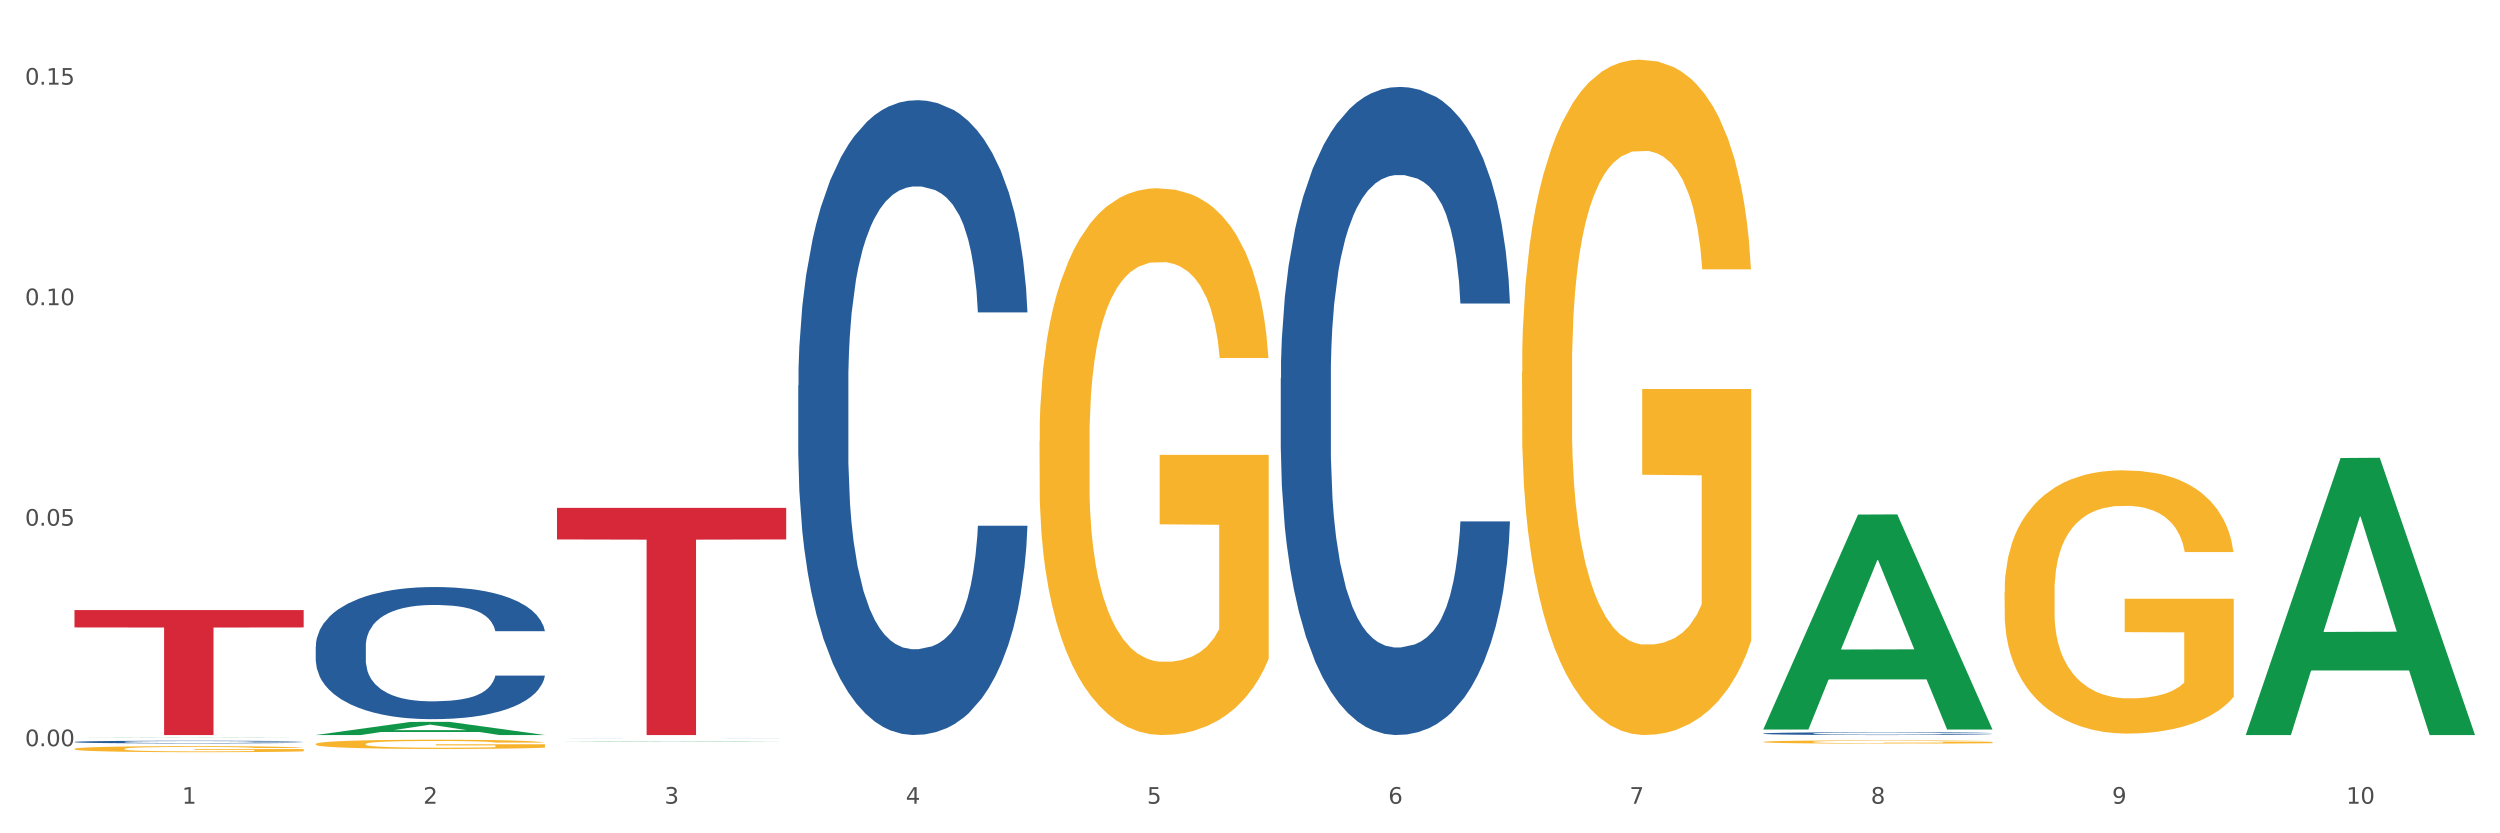 <?xml version="1.0" encoding="utf-8" standalone="no"?>
<!DOCTYPE svg PUBLIC "-//W3C//DTD SVG 1.1//EN"
  "http://www.w3.org/Graphics/SVG/1.1/DTD/svg11.dtd">
<svg xmlns:xlink="http://www.w3.org/1999/xlink" width="1080pt" height="360pt" viewBox="0 0 1080 360" xmlns="http://www.w3.org/2000/svg" version="1.1">
 <rect x="0" y="0" width="1080" height="360" fill="#333333" stroke="none"/>
 <defs>
  <style type="text/css">*{stroke-linejoin: round; stroke-linecap: butt}</style>
 </defs>
 <g id="figure_1">
  <g id="patch_1">
   <path d="M 0 360 
L 1080 360 
L 1080 0 
L 0 0 
z
" style="fill: #ffffff; stroke: #ffffff; stroke-linejoin: miter"/>
  </g>
  <g id="axes_1">
   <g id="matplotlib.axis_1">
    <g id="xtick_1">
     <g id="text_1">
      <!-- 1 -->
      <g style="fill: #4d4d4d" transform="translate(78.627 347.204) scale(0.096 -0.096)">
       <defs>
        <path id="DejaVuSans-31" d="M 794 531 
L 1825 531 
L 1825 4091 
L 703 3866 
L 703 4441 
L 1819 4666 
L 2450 4666 
L 2450 531 
L 3481 531 
L 3481 0 
L 794 0 
L 794 531 
z
" transform="scale(0.016)"/>
       </defs>
       <use xlink:href="#DejaVuSans-31"/>
      </g>
     </g>
    </g>
    <g id="xtick_2">
     <g id="text_2">
      <!-- 2 -->
      <g style="fill: #4d4d4d" transform="translate(182.851 347.204) scale(0.096 -0.096)">
       <defs>
        <path id="DejaVuSans-32" d="M 1228 531 
L 3431 531 
L 3431 0 
L 469 0 
L 469 531 
Q 828 903 1448 1529 
Q 2069 2156 2228 2338 
Q 2531 2678 2651 2914 
Q 2772 3150 2772 3378 
Q 2772 3750 2511 3984 
Q 2250 4219 1831 4219 
Q 1534 4219 1204 4116 
Q 875 4013 500 3803 
L 500 4441 
Q 881 4594 1212 4672 
Q 1544 4750 1819 4750 
Q 2544 4750 2975 4387 
Q 3406 4025 3406 3419 
Q 3406 3131 3298 2873 
Q 3191 2616 2906 2266 
Q 2828 2175 2409 1742 
Q 1991 1309 1228 531 
z
" transform="scale(0.016)"/>
       </defs>
       <use xlink:href="#DejaVuSans-32"/>
      </g>
     </g>
    </g>
    <g id="xtick_3">
     <g id="text_3">
      <!-- 3 -->
      <g style="fill: #4d4d4d" transform="translate(287.074 347.204) scale(0.096 -0.096)">
       <defs>
        <path id="DejaVuSans-33" d="M 2597 2516 
Q 3050 2419 3304 2112 
Q 3559 1806 3559 1356 
Q 3559 666 3084 287 
Q 2609 -91 1734 -91 
Q 1441 -91 1130 -33 
Q 819 25 488 141 
L 488 750 
Q 750 597 1062 519 
Q 1375 441 1716 441 
Q 2309 441 2620 675 
Q 2931 909 2931 1356 
Q 2931 1769 2642 2001 
Q 2353 2234 1838 2234 
L 1294 2234 
L 1294 2753 
L 1863 2753 
Q 2328 2753 2575 2939 
Q 2822 3125 2822 3475 
Q 2822 3834 2567 4026 
Q 2313 4219 1838 4219 
Q 1578 4219 1281 4162 
Q 984 4106 628 3988 
L 628 4550 
Q 988 4650 1302 4700 
Q 1616 4750 1894 4750 
Q 2613 4750 3031 4423 
Q 3450 4097 3450 3541 
Q 3450 3153 3228 2886 
Q 3006 2619 2597 2516 
z
" transform="scale(0.016)"/>
       </defs>
       <use xlink:href="#DejaVuSans-33"/>
      </g>
     </g>
    </g>
    <g id="xtick_4">
     <g id="text_4">
      <!-- 4 -->
      <g style="fill: #4d4d4d" transform="translate(391.298 347.204) scale(0.096 -0.096)">
       <defs>
        <path id="DejaVuSans-34" d="M 2419 4116 
L 825 1625 
L 2419 1625 
L 2419 4116 
z
M 2253 4666 
L 3047 4666 
L 3047 1625 
L 3713 1625 
L 3713 1100 
L 3047 1100 
L 3047 0 
L 2419 0 
L 2419 1100 
L 313 1100 
L 313 1709 
L 2253 4666 
z
" transform="scale(0.016)"/>
       </defs>
       <use xlink:href="#DejaVuSans-34"/>
      </g>
     </g>
    </g>
    <g id="xtick_5">
     <g id="text_5">
      <!-- 5 -->
      <g style="fill: #4d4d4d" transform="translate(495.522 347.204) scale(0.096 -0.096)">
       <defs>
        <path id="DejaVuSans-35" d="M 691 4666 
L 3169 4666 
L 3169 4134 
L 1269 4134 
L 1269 2991 
Q 1406 3038 1543 3061 
Q 1681 3084 1819 3084 
Q 2600 3084 3056 2656 
Q 3513 2228 3513 1497 
Q 3513 744 3044 326 
Q 2575 -91 1722 -91 
Q 1428 -91 1123 -41 
Q 819 9 494 109 
L 494 744 
Q 775 591 1075 516 
Q 1375 441 1709 441 
Q 2250 441 2565 725 
Q 2881 1009 2881 1497 
Q 2881 1984 2565 2268 
Q 2250 2553 1709 2553 
Q 1456 2553 1204 2497 
Q 953 2441 691 2322 
L 691 4666 
z
" transform="scale(0.016)"/>
       </defs>
       <use xlink:href="#DejaVuSans-35"/>
      </g>
     </g>
    </g>
    <g id="xtick_6">
     <g id="text_6">
      <!-- 6 -->
      <g style="fill: #4d4d4d" transform="translate(599.745 347.204) scale(0.096 -0.096)">
       <defs>
        <path id="DejaVuSans-36" d="M 2113 2584 
Q 1688 2584 1439 2293 
Q 1191 2003 1191 1497 
Q 1191 994 1439 701 
Q 1688 409 2113 409 
Q 2538 409 2786 701 
Q 3034 994 3034 1497 
Q 3034 2003 2786 2293 
Q 2538 2584 2113 2584 
z
M 3366 4563 
L 3366 3988 
Q 3128 4100 2886 4159 
Q 2644 4219 2406 4219 
Q 1781 4219 1451 3797 
Q 1122 3375 1075 2522 
Q 1259 2794 1537 2939 
Q 1816 3084 2150 3084 
Q 2853 3084 3261 2657 
Q 3669 2231 3669 1497 
Q 3669 778 3244 343 
Q 2819 -91 2113 -91 
Q 1303 -91 875 529 
Q 447 1150 447 2328 
Q 447 3434 972 4092 
Q 1497 4750 2381 4750 
Q 2619 4750 2861 4703 
Q 3103 4656 3366 4563 
z
" transform="scale(0.016)"/>
       </defs>
       <use xlink:href="#DejaVuSans-36"/>
      </g>
     </g>
    </g>
    <g id="xtick_7">
     <g id="text_7">
      <!-- 7 -->
      <g style="fill: #4d4d4d" transform="translate(703.969 347.204) scale(0.096 -0.096)">
       <defs>
        <path id="DejaVuSans-37" d="M 525 4666 
L 3525 4666 
L 3525 4397 
L 1831 0 
L 1172 0 
L 2766 4134 
L 525 4134 
L 525 4666 
z
" transform="scale(0.016)"/>
       </defs>
       <use xlink:href="#DejaVuSans-37"/>
      </g>
     </g>
    </g>
    <g id="xtick_8">
     <g id="text_8">
      <!-- 8 -->
      <g style="fill: #4d4d4d" transform="translate(808.193 347.204) scale(0.096 -0.096)">
       <defs>
        <path id="DejaVuSans-38" d="M 2034 2216 
Q 1584 2216 1326 1975 
Q 1069 1734 1069 1313 
Q 1069 891 1326 650 
Q 1584 409 2034 409 
Q 2484 409 2743 651 
Q 3003 894 3003 1313 
Q 3003 1734 2745 1975 
Q 2488 2216 2034 2216 
z
M 1403 2484 
Q 997 2584 770 2862 
Q 544 3141 544 3541 
Q 544 4100 942 4425 
Q 1341 4750 2034 4750 
Q 2731 4750 3128 4425 
Q 3525 4100 3525 3541 
Q 3525 3141 3298 2862 
Q 3072 2584 2669 2484 
Q 3125 2378 3379 2068 
Q 3634 1759 3634 1313 
Q 3634 634 3220 271 
Q 2806 -91 2034 -91 
Q 1263 -91 848 271 
Q 434 634 434 1313 
Q 434 1759 690 2068 
Q 947 2378 1403 2484 
z
M 1172 3481 
Q 1172 3119 1398 2916 
Q 1625 2713 2034 2713 
Q 2441 2713 2670 2916 
Q 2900 3119 2900 3481 
Q 2900 3844 2670 4047 
Q 2441 4250 2034 4250 
Q 1625 4250 1398 4047 
Q 1172 3844 1172 3481 
z
" transform="scale(0.016)"/>
       </defs>
       <use xlink:href="#DejaVuSans-38"/>
      </g>
     </g>
    </g>
    <g id="xtick_9">
     <g id="text_9">
      <!-- 9 -->
      <g style="fill: #4d4d4d" transform="translate(912.416 347.204) scale(0.096 -0.096)">
       <defs>
        <path id="DejaVuSans-39" d="M 703 97 
L 703 672 
Q 941 559 1184 500 
Q 1428 441 1663 441 
Q 2288 441 2617 861 
Q 2947 1281 2994 2138 
Q 2813 1869 2534 1725 
Q 2256 1581 1919 1581 
Q 1219 1581 811 2004 
Q 403 2428 403 3163 
Q 403 3881 828 4315 
Q 1253 4750 1959 4750 
Q 2769 4750 3195 4129 
Q 3622 3509 3622 2328 
Q 3622 1225 3098 567 
Q 2575 -91 1691 -91 
Q 1453 -91 1209 -44 
Q 966 3 703 97 
z
M 1959 2075 
Q 2384 2075 2632 2365 
Q 2881 2656 2881 3163 
Q 2881 3666 2632 3958 
Q 2384 4250 1959 4250 
Q 1534 4250 1286 3958 
Q 1038 3666 1038 3163 
Q 1038 2656 1286 2365 
Q 1534 2075 1959 2075 
z
" transform="scale(0.016)"/>
       </defs>
       <use xlink:href="#DejaVuSans-39"/>
      </g>
     </g>
    </g>
    <g id="xtick_10">
     <g id="text_10">
      <!-- 10 -->
      <g style="fill: #4d4d4d" transform="translate(1013.586 347.204) scale(0.096 -0.096)">
       <defs>
        <path id="DejaVuSans-30" d="M 2034 4250 
Q 1547 4250 1301 3770 
Q 1056 3291 1056 2328 
Q 1056 1369 1301 889 
Q 1547 409 2034 409 
Q 2525 409 2770 889 
Q 3016 1369 3016 2328 
Q 3016 3291 2770 3770 
Q 2525 4250 2034 4250 
z
M 2034 4750 
Q 2819 4750 3233 4129 
Q 3647 3509 3647 2328 
Q 3647 1150 3233 529 
Q 2819 -91 2034 -91 
Q 1250 -91 836 529 
Q 422 1150 422 2328 
Q 422 3509 836 4129 
Q 1250 4750 2034 4750 
z
" transform="scale(0.016)"/>
       </defs>
       <use xlink:href="#DejaVuSans-31"/>
       <use xlink:href="#DejaVuSans-30" transform="translate(63.623 0)"/>
      </g>
     </g>
    </g>
    <g id="xtick_11"/>
    <g id="xtick_12"/>
    <g id="xtick_13"/>
    <g id="xtick_14"/>
    <g id="xtick_15"/>
    <g id="xtick_16"/>
    <g id="xtick_17"/>
    <g id="xtick_18"/>
    <g id="xtick_19"/>
   </g>
   <g id="matplotlib.axis_2">
    <g id="ytick_1">
     <g id="text_11">
      <!-- 0.00 -->
      <g style="fill: #4d4d4d" transform="translate(10.8 322.358) scale(0.096 -0.096)">
       <defs>
        <path id="DejaVuSans-2e" d="M 684 794 
L 1344 794 
L 1344 0 
L 684 0 
L 684 794 
z
" transform="scale(0.016)"/>
       </defs>
       <use xlink:href="#DejaVuSans-30"/>
       <use xlink:href="#DejaVuSans-2e" transform="translate(63.623 0)"/>
       <use xlink:href="#DejaVuSans-30" transform="translate(95.41 0)"/>
       <use xlink:href="#DejaVuSans-30" transform="translate(159.033 0)"/>
      </g>
     </g>
    </g>
    <g id="ytick_2">
     <g id="text_12">
      <!-- 0.05 -->
      <g style="fill: #4d4d4d" transform="translate(10.8 227.095) scale(0.096 -0.096)">
       <use xlink:href="#DejaVuSans-30"/>
       <use xlink:href="#DejaVuSans-2e" transform="translate(63.623 0)"/>
       <use xlink:href="#DejaVuSans-30" transform="translate(95.41 0)"/>
       <use xlink:href="#DejaVuSans-35" transform="translate(159.033 0)"/>
      </g>
     </g>
    </g>
    <g id="ytick_3">
     <g id="text_13">
      <!-- 0.10 -->
      <g style="fill: #4d4d4d" transform="translate(10.8 131.833) scale(0.096 -0.096)">
       <use xlink:href="#DejaVuSans-30"/>
       <use xlink:href="#DejaVuSans-2e" transform="translate(63.623 0)"/>
       <use xlink:href="#DejaVuSans-31" transform="translate(95.41 0)"/>
       <use xlink:href="#DejaVuSans-30" transform="translate(159.033 0)"/>
      </g>
     </g>
    </g>
    <g id="ytick_4">
     <g id="text_14">
      <!-- 0.15 -->
      <g style="fill: #4d4d4d" transform="translate(10.8 36.57) scale(0.096 -0.096)">
       <use xlink:href="#DejaVuSans-30"/>
       <use xlink:href="#DejaVuSans-2e" transform="translate(63.623 0)"/>
       <use xlink:href="#DejaVuSans-31" transform="translate(95.41 0)"/>
       <use xlink:href="#DejaVuSans-35" transform="translate(159.033 0)"/>
      </g>
     </g>
    </g>
    <g id="ytick_5"/>
    <g id="ytick_6"/>
    <g id="ytick_7"/>
   </g>
   <g id="PolyCollection_1">
    <path d="M 32.175 318.818 
L 32.277 318.818 
L 73.107 318.711 
L 90.051 318.71 
L 131.187 318.818 
L 111.589 318.818 
L 102.709 318.793 
L 60.552 318.793 
L 60.246 318.793 
L 51.671 318.818 
L 32.175 318.818 
L 32.175 318.818 
L 65.86 318.778 
L 97.401 318.778 
L 81.783 318.733 
L 81.579 318.733 
L 81.375 318.733 
L 65.758 318.778 
L 65.86 318.778 
L 32.175 318.818 
z
" clip-path="url(#pf7860971ab)" style="fill: #109648"/>
    <path d="M 136.399 279.246 
L 136.516 279.194 
L 136.516 277.734 
L 136.867 275.753 
L 138.154 272.104 
L 139.793 269.34 
L 142.602 266.108 
L 144.123 264.752 
L 146.113 263.241 
L 150.209 260.79 
L 154.89 258.705 
L 158.167 257.558 
L 160.625 256.828 
L 166.126 255.524 
L 169.286 254.951 
L 172.563 254.482 
L 175.372 254.169 
L 180.053 253.804 
L 183.798 253.648 
L 188.129 253.595 
L 191.757 253.648 
L 196.555 253.856 
L 203.577 254.482 
L 206.269 254.847 
L 209.897 255.472 
L 213.642 256.306 
L 216.685 257.141 
L 220.196 258.34 
L 223.824 259.904 
L 227.336 261.885 
L 229.793 263.71 
L 231.783 265.639 
L 233.538 267.985 
L 234.826 270.54 
L 235.411 272.677 
L 213.993 272.677 
L 213.408 270.748 
L 212.238 268.663 
L 211.068 267.255 
L 209.78 266.108 
L 207.791 264.805 
L 206.035 263.97 
L 203.109 262.98 
L 200.417 262.354 
L 198.194 261.989 
L 195.502 261.676 
L 189.767 261.364 
L 185.671 261.364 
L 183.096 261.468 
L 179.936 261.729 
L 177.244 262.094 
L 174.084 262.719 
L 171.626 263.397 
L 169.169 264.283 
L 167.764 264.909 
L 165.658 266.056 
L 164.253 266.994 
L 162.381 268.611 
L 161.327 269.758 
L 159.455 272.729 
L 158.635 274.919 
L 158.284 276.431 
L 158.05 278.099 
L 158.05 286.233 
L 158.752 289.882 
L 159.338 291.446 
L 160.274 293.219 
L 162.029 295.513 
L 164.604 297.755 
L 167.296 299.371 
L 169.52 300.361 
L 171.626 301.091 
L 173.733 301.665 
L 176.308 302.186 
L 178.415 302.499 
L 181.575 302.812 
L 185.32 302.968 
L 188.246 302.968 
L 194.214 302.708 
L 196.906 302.447 
L 199.481 302.082 
L 202.29 301.508 
L 204.514 300.883 
L 205.801 300.414 
L 207.908 299.423 
L 209.546 298.38 
L 210.951 297.181 
L 211.887 296.138 
L 212.94 294.574 
L 213.759 292.802 
L 213.993 291.863 
L 235.411 291.863 
L 234.943 293.74 
L 234.124 295.565 
L 232.485 298.015 
L 231.198 299.423 
L 229.208 301.143 
L 227.102 302.603 
L 224.176 304.22 
L 221.484 305.419 
L 218.675 306.461 
L 215.632 307.4 
L 210.131 308.703 
L 208.142 309.068 
L 203.928 309.694 
L 200.651 310.059 
L 195.853 310.424 
L 190.937 310.632 
L 185.788 310.684 
L 181.223 310.58 
L 176.191 310.267 
L 173.031 309.954 
L 169.52 309.485 
L 165.424 308.755 
L 161.561 307.869 
L 157.933 306.826 
L 154.539 305.627 
L 151.379 304.272 
L 147.283 302.03 
L 144.24 299.84 
L 142.016 297.807 
L 140.495 296.086 
L 138.973 293.897 
L 138.154 292.385 
L 136.867 288.735 
L 136.399 285.346 
L 136.399 279.246 
z
" clip-path="url(#pf7860971ab)" style="fill: #255c99"/>
    <path d="M 240.622 319.054 
L 240.739 319.054 
L 240.739 319.053 
L 241.09 319.053 
L 242.378 319.051 
L 244.016 319.05 
L 246.825 319.049 
L 248.347 319.049 
L 250.336 319.048 
L 254.432 319.047 
L 259.114 319.046 
L 262.391 319.046 
L 264.849 319.046 
L 270.349 319.045 
L 273.509 319.045 
L 276.786 319.045 
L 279.595 319.044 
L 284.277 319.044 
L 288.022 319.044 
L 292.352 319.044 
L 295.98 319.044 
L 300.779 319.044 
L 307.801 319.045 
L 310.493 319.045 
L 314.121 319.045 
L 317.866 319.045 
L 320.909 319.046 
L 324.42 319.046 
L 328.048 319.047 
L 331.559 319.047 
L 334.017 319.048 
L 336.007 319.049 
L 337.762 319.05 
L 339.049 319.051 
L 339.635 319.052 
L 318.217 319.052 
L 317.632 319.051 
L 316.462 319.05 
L 315.291 319.049 
L 314.004 319.049 
L 312.014 319.049 
L 310.259 319.048 
L 307.333 319.048 
L 304.641 319.048 
L 302.417 319.047 
L 299.725 319.047 
L 293.991 319.047 
L 289.894 319.047 
L 287.32 319.047 
L 284.16 319.047 
L 281.468 319.048 
L 278.308 319.048 
L 275.85 319.048 
L 273.392 319.048 
L 271.988 319.049 
L 269.881 319.049 
L 268.477 319.049 
L 266.604 319.05 
L 265.551 319.05 
L 263.678 319.052 
L 262.859 319.052 
L 262.508 319.053 
L 262.274 319.054 
L 262.274 319.057 
L 262.976 319.058 
L 263.561 319.059 
L 264.498 319.059 
L 266.253 319.06 
L 268.828 319.061 
L 271.52 319.062 
L 273.743 319.062 
L 275.85 319.062 
L 277.957 319.063 
L 280.532 319.063 
L 282.638 319.063 
L 285.798 319.063 
L 289.543 319.063 
L 292.469 319.063 
L 298.438 319.063 
L 301.13 319.063 
L 303.705 319.063 
L 306.513 319.062 
L 308.737 319.062 
L 310.025 319.062 
L 312.131 319.062 
L 313.77 319.061 
L 315.174 319.061 
L 316.11 319.06 
L 317.164 319.06 
L 317.983 319.059 
L 318.217 319.059 
L 339.635 319.059 
L 339.167 319.06 
L 338.347 319.06 
L 336.709 319.061 
L 335.421 319.062 
L 333.432 319.062 
L 331.325 319.063 
L 328.399 319.064 
L 325.707 319.064 
L 322.899 319.064 
L 319.856 319.065 
L 314.355 319.065 
L 312.365 319.065 
L 308.152 319.066 
L 304.875 319.066 
L 300.077 319.066 
L 295.161 319.066 
L 290.011 319.066 
L 285.447 319.066 
L 280.414 319.066 
L 277.254 319.066 
L 273.743 319.066 
L 269.647 319.065 
L 265.785 319.065 
L 262.157 319.065 
L 258.763 319.064 
L 255.603 319.064 
L 251.507 319.063 
L 248.464 319.062 
L 246.24 319.061 
L 244.718 319.06 
L 243.197 319.06 
L 242.378 319.059 
L 241.09 319.058 
L 240.622 319.056 
L 240.622 319.054 
z
" clip-path="url(#pf7860971ab)" style="fill: #255c99"/>
    <path d="M 344.846 166.504 
L 344.963 166.254 
L 344.963 159.241 
L 345.314 149.723 
L 346.601 132.191 
L 348.24 118.916 
L 351.049 103.388 
L 352.57 96.876 
L 354.56 89.612 
L 358.656 77.84 
L 363.338 67.822 
L 366.615 62.312 
L 369.072 58.805 
L 374.573 52.544 
L 377.733 49.788 
L 381.01 47.534 
L 383.819 46.032 
L 388.5 44.278 
L 392.245 43.527 
L 396.576 43.276 
L 400.204 43.527 
L 405.002 44.529 
L 412.025 47.534 
L 414.716 49.288 
L 418.344 52.293 
L 422.09 56.3 
L 425.133 60.308 
L 428.644 66.069 
L 432.272 73.582 
L 435.783 83.1 
L 438.241 91.866 
L 440.23 101.133 
L 441.986 112.404 
L 443.273 124.677 
L 443.858 134.946 
L 422.441 134.946 
L 421.856 125.679 
L 420.685 115.66 
L 419.515 108.898 
L 418.227 103.388 
L 416.238 97.126 
L 414.482 93.119 
L 411.556 88.36 
L 408.865 85.354 
L 406.641 83.601 
L 403.949 82.098 
L 398.214 80.595 
L 394.118 80.595 
L 391.543 81.096 
L 388.383 82.349 
L 385.691 84.102 
L 382.531 87.107 
L 380.074 90.363 
L 377.616 94.621 
L 376.211 97.627 
L 374.105 103.137 
L 372.7 107.645 
L 370.828 115.41 
L 369.775 120.92 
L 367.902 135.196 
L 367.083 145.716 
L 366.732 152.979 
L 366.498 160.994 
L 366.498 200.066 
L 367.2 217.599 
L 367.785 225.113 
L 368.721 233.628 
L 370.477 244.649 
L 373.052 255.419 
L 375.743 263.183 
L 377.967 267.942 
L 380.074 271.448 
L 382.18 274.204 
L 384.755 276.708 
L 386.862 278.211 
L 390.022 279.714 
L 393.767 280.465 
L 396.693 280.465 
L 402.662 279.213 
L 405.353 277.96 
L 407.928 276.207 
L 410.737 273.452 
L 412.961 270.447 
L 414.248 268.192 
L 416.355 263.434 
L 417.993 258.424 
L 419.398 252.664 
L 420.334 247.654 
L 421.387 240.141 
L 422.207 231.625 
L 422.441 227.116 
L 443.858 227.116 
L 443.39 236.133 
L 442.571 244.899 
L 440.932 256.671 
L 439.645 263.434 
L 437.655 271.699 
L 435.549 278.712 
L 432.623 286.476 
L 429.931 292.237 
L 427.122 297.246 
L 424.079 301.754 
L 418.579 308.016 
L 416.589 309.769 
L 412.376 312.775 
L 409.099 314.528 
L 404.3 316.281 
L 399.385 317.283 
L 394.235 317.534 
L 389.671 317.033 
L 384.638 315.53 
L 381.478 314.027 
L 377.967 311.773 
L 373.871 308.267 
L 370.009 304.009 
L 366.38 298.999 
L 362.986 293.239 
L 359.826 286.727 
L 355.73 275.957 
L 352.687 265.437 
L 350.464 255.669 
L 348.942 247.404 
L 347.421 236.884 
L 346.601 229.621 
L 345.314 212.089 
L 344.846 195.809 
L 344.846 166.504 
z
" clip-path="url(#pf7860971ab)" style="fill: #255c99"/>
    <path d="M 553.293 163.352 
L 553.41 163.096 
L 553.41 155.937 
L 553.761 146.22 
L 555.049 128.321 
L 556.687 114.769 
L 559.496 98.916 
L 561.017 92.268 
L 563.007 84.852 
L 567.103 72.834 
L 571.785 62.606 
L 575.062 56.981 
L 577.52 53.401 
L 583.02 47.009 
L 586.18 44.196 
L 589.457 41.895 
L 592.266 40.361 
L 596.948 38.571 
L 600.693 37.804 
L 605.023 37.548 
L 608.651 37.804 
L 613.45 38.826 
L 620.472 41.895 
L 623.164 43.685 
L 626.792 46.753 
L 630.537 50.844 
L 633.58 54.935 
L 637.091 60.816 
L 640.719 68.487 
L 644.23 78.204 
L 646.688 87.154 
L 648.677 96.614 
L 650.433 108.121 
L 651.72 120.65 
L 652.306 131.134 
L 630.888 131.134 
L 630.303 121.673 
L 629.132 111.445 
L 627.962 104.541 
L 626.675 98.916 
L 624.685 92.523 
L 622.929 88.432 
L 620.004 83.574 
L 617.312 80.505 
L 615.088 78.715 
L 612.396 77.181 
L 606.661 75.647 
L 602.565 75.647 
L 599.99 76.158 
L 596.83 77.437 
L 594.139 79.227 
L 590.979 82.295 
L 588.521 85.619 
L 586.063 89.966 
L 584.659 93.035 
L 582.552 98.66 
L 581.148 103.263 
L 579.275 111.189 
L 578.222 116.815 
L 576.349 131.39 
L 575.53 142.129 
L 575.179 149.544 
L 574.945 157.727 
L 574.945 197.616 
L 575.647 215.515 
L 576.232 223.186 
L 577.168 231.879 
L 578.924 243.13 
L 581.499 254.125 
L 584.191 262.052 
L 586.414 266.91 
L 588.521 270.49 
L 590.628 273.303 
L 593.202 275.86 
L 595.309 277.394 
L 598.469 278.928 
L 602.214 279.695 
L 605.14 279.695 
L 611.109 278.417 
L 613.801 277.138 
L 616.375 275.348 
L 619.184 272.536 
L 621.408 269.467 
L 622.695 267.166 
L 624.802 262.308 
L 626.441 257.194 
L 627.845 251.312 
L 628.781 246.198 
L 629.835 238.528 
L 630.654 229.834 
L 630.888 225.231 
L 652.306 225.231 
L 651.837 234.436 
L 651.018 243.386 
L 649.38 255.404 
L 648.092 262.308 
L 646.103 270.746 
L 643.996 277.905 
L 641.07 285.832 
L 638.378 291.713 
L 635.569 296.827 
L 632.526 301.43 
L 627.026 307.822 
L 625.036 309.612 
L 620.823 312.68 
L 617.546 314.47 
L 612.747 316.26 
L 607.832 317.283 
L 602.682 317.539 
L 598.118 317.027 
L 593.085 315.493 
L 589.925 313.959 
L 586.414 311.658 
L 582.318 308.078 
L 578.456 303.731 
L 574.828 298.617 
L 571.434 292.736 
L 568.274 286.088 
L 564.177 275.093 
L 561.135 264.353 
L 558.911 254.381 
L 557.389 245.943 
L 555.868 235.203 
L 555.049 227.788 
L 553.761 209.889 
L 553.293 193.269 
L 553.293 163.352 
z
" clip-path="url(#pf7860971ab)" style="fill: #255c99"/>
    <path d="M 32.175 323.538 
L 32.292 323.536 
L 32.292 323.45 
L 32.526 323.375 
L 33.695 323.196 
L 35.448 323.047 
L 36.734 322.968 
L 38.02 322.903 
L 39.54 322.839 
L 41.41 322.772 
L 44.8 322.673 
L 46.904 322.623 
L 49.476 322.57 
L 54.152 322.494 
L 57.542 322.451 
L 61.049 322.415 
L 66.777 322.371 
L 70.517 322.352 
L 74.492 322.338 
L 79.285 322.328 
L 82.909 322.326 
L 90.858 322.333 
L 97.638 322.355 
L 100.911 322.371 
L 105.119 322.4 
L 107.34 322.419 
L 110.964 322.458 
L 114.705 322.508 
L 117.277 322.551 
L 121.134 322.633 
L 124.057 322.714 
L 126.745 322.815 
L 128.148 322.884 
L 129.2 322.949 
L 130.135 323.023 
L 131.071 323.141 
L 110.029 323.141 
L 109.211 323.057 
L 107.925 322.978 
L 106.054 322.901 
L 104.418 322.853 
L 101.612 322.793 
L 99.041 322.755 
L 96.352 322.726 
L 93.079 322.702 
L 90.507 322.69 
L 86.883 322.681 
L 79.752 322.683 
L 74.96 322.702 
L 71.686 322.726 
L 69.582 322.748 
L 67.712 322.772 
L 65.608 322.805 
L 63.153 322.855 
L 61.399 322.901 
L 59.646 322.958 
L 58.243 323.016 
L 56.957 323.083 
L 55.905 323.155 
L 55.087 323.229 
L 54.386 323.32 
L 53.801 323.471 
L 53.801 323.799 
L 54.035 323.874 
L 54.619 323.972 
L 55.321 324.046 
L 56.49 324.135 
L 57.542 324.195 
L 59.529 324.281 
L 61.75 324.353 
L 63.504 324.398 
L 65.257 324.437 
L 68.296 324.489 
L 71.686 324.533 
L 74.609 324.559 
L 78.583 324.583 
L 81.272 324.593 
L 83.61 324.597 
L 89.338 324.597 
L 93.429 324.59 
L 97.988 324.573 
L 101.495 324.552 
L 104.418 324.525 
L 107.691 324.482 
L 109.795 324.442 
L 109.795 323.941 
L 84.078 323.938 
L 84.078 323.605 
L 131.187 323.605 
L 131.187 324.583 
L 129.2 324.633 
L 126.979 324.679 
L 124.641 324.719 
L 121.134 324.77 
L 116.926 324.818 
L 113.185 324.851 
L 109.211 324.88 
L 104.535 324.906 
L 98.456 324.93 
L 94.715 324.94 
L 90.039 324.947 
L 84.545 324.95 
L 79.752 324.945 
L 75.076 324.933 
L 70.167 324.911 
L 65.374 324.88 
L 61.75 324.849 
L 58.126 324.811 
L 54.269 324.76 
L 51.229 324.712 
L 48.891 324.669 
L 46.32 324.614 
L 43.514 324.542 
L 41.41 324.477 
L 39.54 324.41 
L 37.552 324.324 
L 36.15 324.25 
L 34.747 324.156 
L 33.928 324.087 
L 32.993 323.979 
L 32.292 323.828 
L 32.175 323.538 
z
" clip-path="url(#pf7860971ab)" style="fill: #f7b32b"/>
    <path d="M 761.74 316.872 
L 761.857 316.871 
L 761.857 316.84 
L 762.208 316.798 
L 763.496 316.72 
L 765.134 316.661 
L 767.943 316.593 
L 769.465 316.564 
L 771.454 316.532 
L 775.551 316.48 
L 780.232 316.436 
L 783.509 316.412 
L 785.967 316.396 
L 791.467 316.368 
L 794.627 316.356 
L 797.904 316.346 
L 800.713 316.34 
L 805.395 316.332 
L 809.14 316.329 
L 813.47 316.327 
L 817.098 316.329 
L 821.897 316.333 
L 828.919 316.346 
L 831.611 316.354 
L 835.239 316.367 
L 838.984 316.385 
L 842.027 316.403 
L 845.538 316.428 
L 849.166 316.461 
L 852.677 316.503 
L 855.135 316.542 
L 857.125 316.583 
L 858.88 316.633 
L 860.168 316.687 
L 860.753 316.732 
L 839.335 316.732 
L 838.75 316.691 
L 837.58 316.647 
L 836.409 316.617 
L 835.122 316.593 
L 833.132 316.565 
L 831.377 316.548 
L 828.451 316.527 
L 825.759 316.513 
L 823.535 316.506 
L 820.843 316.499 
L 815.109 316.492 
L 811.012 316.492 
L 808.438 316.494 
L 805.278 316.5 
L 802.586 316.508 
L 799.426 316.521 
L 796.968 316.535 
L 794.51 316.554 
L 793.106 316.567 
L 790.999 316.592 
L 789.595 316.612 
L 787.722 316.646 
L 786.669 316.67 
L 784.796 316.733 
L 783.977 316.78 
L 783.626 316.812 
L 783.392 316.847 
L 783.392 317.02 
L 784.094 317.097 
L 784.679 317.13 
L 785.616 317.168 
L 787.371 317.217 
L 789.946 317.264 
L 792.638 317.299 
L 794.862 317.32 
L 796.968 317.335 
L 799.075 317.347 
L 801.65 317.358 
L 803.756 317.365 
L 806.916 317.372 
L 810.661 317.375 
L 813.587 317.375 
L 819.556 317.369 
L 822.248 317.364 
L 824.823 317.356 
L 827.632 317.344 
L 829.855 317.331 
L 831.143 317.321 
L 833.249 317.3 
L 834.888 317.278 
L 836.292 317.252 
L 837.229 317.23 
L 838.282 317.197 
L 839.101 317.159 
L 839.335 317.139 
L 860.753 317.139 
L 860.285 317.179 
L 859.465 317.218 
L 857.827 317.27 
L 856.539 317.3 
L 854.55 317.336 
L 852.443 317.367 
L 849.517 317.401 
L 846.825 317.427 
L 844.017 317.449 
L 840.974 317.469 
L 835.473 317.497 
L 833.483 317.504 
L 829.27 317.518 
L 825.993 317.525 
L 821.195 317.533 
L 816.279 317.538 
L 811.13 317.539 
L 806.565 317.536 
L 801.533 317.53 
L 798.373 317.523 
L 794.862 317.513 
L 790.765 317.498 
L 786.903 317.479 
L 783.275 317.457 
L 779.881 317.431 
L 776.721 317.403 
L 772.625 317.355 
L 769.582 317.309 
L 767.358 317.265 
L 765.837 317.229 
L 764.315 317.182 
L 763.496 317.15 
L 762.208 317.073 
L 761.74 317.001 
L 761.74 316.872 
z
" clip-path="url(#pf7860971ab)" style="fill: #255c99"/>
    <path d="M 32.175 263.546 
L 131.187 263.546 
L 131.187 271.049 
L 92.239 271.1 
L 92.239 317.539 
L 70.888 317.539 
L 70.888 271.1 
L 32.175 271.049 
L 32.175 263.597 
L 32.175 263.546 
z
" clip-path="url(#pf7860971ab)" style="fill: #d62839"/>
    <path d="M 240.622 219.399 
L 339.635 219.399 
L 339.635 233.037 
L 300.687 233.13 
L 300.687 317.539 
L 279.336 317.539 
L 279.336 233.13 
L 240.622 233.037 
L 240.622 219.491 
L 240.622 219.399 
z
" clip-path="url(#pf7860971ab)" style="fill: #d62839"/>
    <path d="M 865.964 255.735 
L 866.081 255.631 
L 866.081 251.891 
L 866.315 248.671 
L 867.484 240.881 
L 869.237 234.44 
L 870.523 231.013 
L 871.809 228.208 
L 873.329 225.403 
L 875.199 222.495 
L 878.589 218.236 
L 880.693 216.055 
L 883.265 213.769 
L 887.941 210.445 
L 891.331 208.576 
L 894.838 207.018 
L 900.566 205.148 
L 904.306 204.317 
L 908.281 203.694 
L 913.074 203.278 
L 916.698 203.174 
L 924.647 203.486 
L 931.427 204.421 
L 934.7 205.148 
L 938.908 206.394 
L 941.129 207.225 
L 944.753 208.887 
L 948.494 211.069 
L 951.066 212.938 
L 954.923 216.47 
L 957.846 220.002 
L 960.534 224.365 
L 961.937 227.377 
L 962.989 230.182 
L 963.924 233.402 
L 964.859 238.492 
L 943.818 238.492 
L 943 234.856 
L 941.714 231.428 
L 939.843 228.104 
L 938.207 226.027 
L 935.401 223.43 
L 932.829 221.768 
L 930.141 220.521 
L 926.868 219.482 
L 924.296 218.963 
L 920.672 218.548 
L 913.541 218.652 
L 908.749 219.482 
L 905.475 220.521 
L 903.371 221.456 
L 901.501 222.495 
L 899.397 223.949 
L 896.942 226.13 
L 895.188 228.104 
L 893.435 230.597 
L 892.032 233.09 
L 890.746 235.999 
L 889.694 239.115 
L 888.876 242.335 
L 888.175 246.282 
L 887.59 252.826 
L 887.59 267.057 
L 887.824 270.277 
L 888.408 274.536 
L 889.11 277.756 
L 890.279 281.599 
L 891.331 284.196 
L 893.318 287.936 
L 895.539 291.052 
L 897.293 293.026 
L 899.046 294.688 
L 902.085 296.973 
L 905.475 298.842 
L 908.398 299.985 
L 912.372 301.024 
L 915.061 301.439 
L 917.399 301.647 
L 923.127 301.647 
L 927.218 301.335 
L 931.777 300.608 
L 935.284 299.673 
L 938.207 298.531 
L 941.48 296.661 
L 943.584 294.895 
L 943.584 273.186 
L 917.867 273.082 
L 917.867 258.643 
L 964.976 258.643 
L 964.976 301.024 
L 962.989 303.205 
L 960.768 305.179 
L 958.43 306.945 
L 954.923 309.126 
L 950.715 311.204 
L 946.974 312.658 
L 943 313.904 
L 938.324 315.047 
L 932.245 316.086 
L 928.504 316.501 
L 923.828 316.813 
L 918.334 316.917 
L 913.541 316.709 
L 908.865 316.19 
L 903.956 315.255 
L 899.163 313.904 
L 895.539 312.554 
L 891.915 310.892 
L 888.058 308.711 
L 885.018 306.633 
L 882.68 304.763 
L 880.109 302.374 
L 877.303 299.258 
L 875.199 296.453 
L 873.329 293.545 
L 871.341 289.805 
L 869.938 286.585 
L 868.536 282.534 
L 867.717 279.522 
L 866.782 274.848 
L 866.081 268.303 
L 865.964 255.735 
z
" clip-path="url(#pf7860971ab)" style="fill: #f7b32b"/>
    <path d="M 761.74 320.495 
L 761.857 320.494 
L 761.857 320.448 
L 762.091 320.408 
L 763.26 320.311 
L 765.013 320.231 
L 766.299 320.189 
L 767.585 320.154 
L 769.105 320.12 
L 770.975 320.083 
L 774.365 320.031 
L 776.469 320.004 
L 779.041 319.975 
L 783.717 319.934 
L 787.107 319.911 
L 790.614 319.892 
L 796.342 319.869 
L 800.083 319.858 
L 804.057 319.851 
L 808.85 319.845 
L 812.474 319.844 
L 820.423 319.848 
L 827.203 319.86 
L 830.476 319.869 
L 834.685 319.884 
L 836.906 319.894 
L 840.529 319.915 
L 844.27 319.942 
L 846.842 319.965 
L 850.7 320.009 
L 853.622 320.053 
L 856.311 320.107 
L 857.713 320.144 
L 858.766 320.179 
L 859.701 320.219 
L 860.636 320.282 
L 839.594 320.282 
L 838.776 320.237 
L 837.49 320.194 
L 835.62 320.153 
L 833.983 320.127 
L 831.178 320.095 
L 828.606 320.074 
L 825.917 320.059 
L 822.644 320.046 
L 820.072 320.04 
L 816.448 320.035 
L 809.318 320.036 
L 804.525 320.046 
L 801.252 320.059 
L 799.148 320.071 
L 797.277 320.083 
L 795.173 320.102 
L 792.718 320.129 
L 790.965 320.153 
L 789.211 320.184 
L 787.809 320.215 
L 786.523 320.251 
L 785.471 320.289 
L 784.652 320.329 
L 783.951 320.378 
L 783.366 320.459 
L 783.366 320.636 
L 783.6 320.675 
L 784.185 320.728 
L 784.886 320.768 
L 786.055 320.816 
L 787.107 320.848 
L 789.094 320.894 
L 791.315 320.933 
L 793.069 320.957 
L 794.822 320.978 
L 797.862 321.006 
L 801.252 321.029 
L 804.174 321.043 
L 808.149 321.056 
L 810.837 321.061 
L 813.175 321.064 
L 818.903 321.064 
L 822.995 321.06 
L 827.554 321.051 
L 831.061 321.04 
L 833.983 321.025 
L 837.256 321.002 
L 839.36 320.98 
L 839.36 320.711 
L 813.643 320.71 
L 813.643 320.531 
L 860.753 320.531 
L 860.753 321.056 
L 858.766 321.083 
L 856.544 321.108 
L 854.206 321.13 
L 850.7 321.157 
L 846.491 321.182 
L 842.751 321.2 
L 838.776 321.216 
L 834.1 321.23 
L 828.021 321.243 
L 824.281 321.248 
L 819.605 321.252 
L 814.111 321.253 
L 809.318 321.251 
L 804.642 321.244 
L 799.732 321.233 
L 794.939 321.216 
L 791.315 321.199 
L 787.692 321.179 
L 783.834 321.152 
L 780.795 321.126 
L 778.457 321.103 
L 775.885 321.073 
L 773.079 321.034 
L 770.975 321 
L 769.105 320.964 
L 767.118 320.917 
L 765.715 320.877 
L 764.312 320.827 
L 763.494 320.79 
L 762.559 320.732 
L 761.857 320.651 
L 761.74 320.495 
z
" clip-path="url(#pf7860971ab)" style="fill: #f7b32b"/>
    <path d="M 657.517 160.591 
L 657.634 160.324 
L 657.634 150.732 
L 657.867 142.471 
L 659.036 122.486 
L 660.79 105.965 
L 662.076 97.172 
L 663.362 89.978 
L 664.881 82.783 
L 666.752 75.322 
L 670.142 64.397 
L 672.246 58.801 
L 674.818 52.939 
L 679.493 44.412 
L 682.884 39.616 
L 686.39 35.619 
L 692.118 30.822 
L 695.859 28.691 
L 699.834 27.092 
L 704.627 26.026 
L 708.25 25.759 
L 716.199 26.559 
L 722.979 28.957 
L 726.253 30.822 
L 730.461 34.02 
L 732.682 36.152 
L 736.306 40.415 
L 740.047 46.011 
L 742.618 50.807 
L 746.476 59.867 
L 749.398 68.927 
L 752.087 80.118 
L 753.49 87.846 
L 754.542 95.04 
L 755.477 103.301 
L 756.412 116.358 
L 735.371 116.358 
L 734.552 107.031 
L 733.266 98.238 
L 731.396 89.711 
L 729.76 84.382 
L 726.954 77.72 
L 724.382 73.457 
L 721.694 70.259 
L 718.42 67.594 
L 715.849 66.262 
L 712.225 65.196 
L 705.094 65.463 
L 700.301 67.594 
L 697.028 70.259 
L 694.924 72.657 
L 693.054 75.322 
L 690.949 79.052 
L 688.495 84.648 
L 686.741 89.711 
L 684.988 96.106 
L 683.585 102.501 
L 682.299 109.962 
L 681.247 117.956 
L 680.429 126.217 
L 679.727 136.342 
L 679.143 153.13 
L 679.143 189.635 
L 679.377 197.896 
L 679.961 208.821 
L 680.662 217.081 
L 681.831 226.941 
L 682.884 233.602 
L 684.871 243.195 
L 687.092 251.189 
L 688.845 256.252 
L 690.599 260.515 
L 693.638 266.377 
L 697.028 271.174 
L 699.951 274.105 
L 703.925 276.769 
L 706.614 277.835 
L 708.952 278.368 
L 714.68 278.368 
L 718.771 277.569 
L 723.33 275.704 
L 726.837 273.305 
L 729.76 270.374 
L 733.033 265.578 
L 735.137 261.048 
L 735.137 205.357 
L 709.419 205.09 
L 709.419 168.052 
L 756.529 168.052 
L 756.529 276.769 
L 754.542 282.365 
L 752.321 287.428 
L 749.983 291.958 
L 746.476 297.554 
L 742.268 302.883 
L 738.527 306.614 
L 734.552 309.811 
L 729.876 312.742 
L 723.798 315.407 
L 720.057 316.473 
L 715.381 317.272 
L 709.887 317.539 
L 705.094 317.006 
L 700.418 315.673 
L 695.508 313.275 
L 690.716 309.811 
L 687.092 306.347 
L 683.468 302.084 
L 679.61 296.488 
L 676.571 291.159 
L 674.233 286.362 
L 671.661 280.234 
L 668.856 272.24 
L 666.752 265.045 
L 664.881 257.584 
L 662.894 247.991 
L 661.491 239.731 
L 660.088 229.339 
L 659.27 221.611 
L 658.335 209.62 
L 657.634 192.833 
L 657.517 160.591 
z
" clip-path="url(#pf7860971ab)" style="fill: #f7b32b"/>
    <path d="M 449.069 190.475 
L 449.186 190.26 
L 449.186 182.494 
L 449.42 175.806 
L 450.589 159.626 
L 452.343 146.251 
L 453.628 139.132 
L 454.914 133.308 
L 456.434 127.483 
L 458.304 121.443 
L 461.694 112.598 
L 463.799 108.068 
L 466.37 103.322 
L 471.046 96.418 
L 474.436 92.535 
L 477.943 89.299 
L 483.671 85.416 
L 487.412 83.691 
L 491.386 82.396 
L 496.179 81.533 
L 499.803 81.318 
L 507.752 81.965 
L 514.532 83.906 
L 517.805 85.416 
L 522.014 88.005 
L 524.235 89.731 
L 527.859 93.183 
L 531.599 97.713 
L 534.171 101.596 
L 538.029 108.931 
L 540.951 116.265 
L 543.64 125.326 
L 545.043 131.582 
L 546.095 137.407 
L 547.03 144.094 
L 547.965 154.665 
L 526.923 154.665 
L 526.105 147.114 
L 524.819 139.995 
L 522.949 133.092 
L 521.312 128.778 
L 518.507 123.384 
L 515.935 119.933 
L 513.246 117.344 
L 509.973 115.187 
L 507.401 114.108 
L 503.778 113.245 
L 496.647 113.461 
L 491.854 115.187 
L 488.581 117.344 
L 486.477 119.286 
L 484.606 121.443 
L 482.502 124.463 
L 480.047 128.993 
L 478.294 133.092 
L 476.54 138.269 
L 475.138 143.447 
L 473.852 149.487 
L 472.8 155.959 
L 471.981 162.647 
L 471.28 170.844 
L 470.696 184.435 
L 470.696 213.99 
L 470.929 220.677 
L 471.514 229.522 
L 472.215 236.21 
L 473.384 244.191 
L 474.436 249.585 
L 476.424 257.351 
L 478.645 263.823 
L 480.398 267.921 
L 482.152 271.373 
L 485.191 276.119 
L 488.581 280.002 
L 491.503 282.375 
L 495.478 284.532 
L 498.167 285.395 
L 500.505 285.827 
L 506.232 285.827 
L 510.324 285.18 
L 514.883 283.669 
L 518.39 281.728 
L 521.312 279.355 
L 524.585 275.472 
L 526.69 271.804 
L 526.69 226.718 
L 500.972 226.502 
L 500.972 196.516 
L 548.082 196.516 
L 548.082 284.532 
L 546.095 289.063 
L 543.874 293.161 
L 541.536 296.829 
L 538.029 301.359 
L 533.82 305.674 
L 530.08 308.694 
L 526.105 311.283 
L 521.429 313.656 
L 515.351 315.813 
L 511.61 316.676 
L 506.934 317.323 
L 501.44 317.539 
L 496.647 317.107 
L 491.971 316.029 
L 487.061 314.087 
L 482.268 311.283 
L 478.645 308.478 
L 475.021 305.026 
L 471.163 300.496 
L 468.124 296.182 
L 465.786 292.299 
L 463.214 287.337 
L 460.409 280.865 
L 458.304 275.04 
L 456.434 269 
L 454.447 261.234 
L 453.044 254.546 
L 451.641 246.133 
L 450.823 239.877 
L 449.888 230.169 
L 449.186 216.578 
L 449.069 190.475 
z
" clip-path="url(#pf7860971ab)" style="fill: #f7b32b"/>
    <path d="M 136.399 321.409 
L 136.516 321.405 
L 136.516 321.274 
L 136.749 321.162 
L 137.918 320.89 
L 139.672 320.665 
L 140.958 320.545 
L 142.244 320.447 
L 143.763 320.349 
L 145.634 320.248 
L 149.024 320.099 
L 151.128 320.023 
L 153.699 319.943 
L 158.375 319.827 
L 161.765 319.762 
L 165.272 319.707 
L 171 319.642 
L 174.741 319.613 
L 178.716 319.591 
L 183.508 319.576 
L 187.132 319.573 
L 195.081 319.584 
L 201.861 319.616 
L 205.135 319.642 
L 209.343 319.685 
L 211.564 319.714 
L 215.188 319.772 
L 218.928 319.849 
L 221.5 319.914 
L 225.358 320.037 
L 228.28 320.161 
L 230.969 320.313 
L 232.372 320.418 
L 233.424 320.516 
L 234.359 320.629 
L 235.294 320.806 
L 214.253 320.806 
L 213.434 320.679 
L 212.148 320.56 
L 210.278 320.444 
L 208.641 320.371 
L 205.836 320.28 
L 203.264 320.222 
L 200.576 320.179 
L 197.302 320.142 
L 194.731 320.124 
L 191.107 320.11 
L 183.976 320.113 
L 179.183 320.142 
L 175.91 320.179 
L 173.806 320.211 
L 171.936 320.248 
L 169.831 320.298 
L 167.377 320.375 
L 165.623 320.444 
L 163.87 320.531 
L 162.467 320.618 
L 161.181 320.719 
L 160.129 320.828 
L 159.311 320.941 
L 158.609 321.078 
L 158.025 321.307 
L 158.025 321.804 
L 158.259 321.916 
L 158.843 322.065 
L 159.544 322.178 
L 160.713 322.312 
L 161.765 322.403 
L 163.753 322.533 
L 165.974 322.642 
L 167.727 322.711 
L 169.481 322.769 
L 172.52 322.849 
L 175.91 322.914 
L 178.833 322.954 
L 182.807 322.99 
L 185.496 323.005 
L 187.834 323.012 
L 193.562 323.012 
L 197.653 323.001 
L 202.212 322.976 
L 205.719 322.943 
L 208.641 322.903 
L 211.915 322.838 
L 214.019 322.776 
L 214.019 322.018 
L 188.301 322.014 
L 188.301 321.51 
L 235.411 321.51 
L 235.411 322.99 
L 233.424 323.067 
L 231.203 323.135 
L 228.865 323.197 
L 225.358 323.273 
L 221.15 323.346 
L 217.409 323.397 
L 213.434 323.44 
L 208.758 323.48 
L 202.68 323.516 
L 198.939 323.531 
L 194.263 323.542 
L 188.769 323.545 
L 183.976 323.538 
L 179.3 323.52 
L 174.39 323.487 
L 169.598 323.44 
L 165.974 323.393 
L 162.35 323.335 
L 158.492 323.259 
L 155.453 323.186 
L 153.115 323.121 
L 150.543 323.038 
L 147.738 322.929 
L 145.634 322.831 
L 143.763 322.729 
L 141.776 322.599 
L 140.373 322.486 
L 138.97 322.345 
L 138.152 322.239 
L 137.217 322.076 
L 136.516 321.848 
L 136.399 321.409 
z
" clip-path="url(#pf7860971ab)" style="fill: #f7b32b"/>
    <path d="M 32.175 320.513 
L 32.292 320.512 
L 32.292 320.482 
L 32.643 320.442 
L 33.931 320.367 
L 35.569 320.311 
L 38.378 320.245 
L 39.899 320.217 
L 41.889 320.187 
L 45.985 320.137 
L 50.667 320.094 
L 53.944 320.071 
L 56.401 320.056 
L 61.902 320.029 
L 65.062 320.018 
L 68.339 320.008 
L 71.148 320.002 
L 75.829 319.994 
L 79.575 319.991 
L 83.905 319.99 
L 87.533 319.991 
L 92.331 319.995 
L 99.354 320.008 
L 102.045 320.015 
L 105.674 320.028 
L 109.419 320.045 
L 112.462 320.062 
L 115.973 320.087 
L 119.601 320.119 
L 123.112 320.159 
L 125.57 320.196 
L 127.559 320.236 
L 129.315 320.283 
L 130.602 320.335 
L 131.187 320.379 
L 109.77 320.379 
L 109.185 320.34 
L 108.014 320.297 
L 106.844 320.268 
L 105.557 320.245 
L 103.567 320.219 
L 101.811 320.202 
L 98.886 320.181 
L 96.194 320.169 
L 93.97 320.161 
L 91.278 320.155 
L 85.543 320.148 
L 81.447 320.148 
L 78.872 320.15 
L 75.712 320.156 
L 73.021 320.163 
L 69.861 320.176 
L 67.403 320.19 
L 64.945 320.208 
L 63.541 320.221 
L 61.434 320.244 
L 60.03 320.263 
L 58.157 320.296 
L 57.104 320.32 
L 55.231 320.38 
L 54.412 320.425 
L 54.061 320.456 
L 53.827 320.49 
L 53.827 320.655 
L 54.529 320.73 
L 55.114 320.762 
L 56.05 320.798 
L 57.806 320.845 
L 60.381 320.89 
L 63.072 320.923 
L 65.296 320.944 
L 67.403 320.958 
L 69.509 320.97 
L 72.084 320.981 
L 74.191 320.987 
L 77.351 320.994 
L 81.096 320.997 
L 84.022 320.997 
L 89.991 320.991 
L 92.683 320.986 
L 95.257 320.979 
L 98.066 320.967 
L 100.29 320.954 
L 101.577 320.945 
L 103.684 320.924 
L 105.322 320.903 
L 106.727 320.879 
L 107.663 320.857 
L 108.717 320.826 
L 109.536 320.789 
L 109.77 320.77 
L 131.187 320.77 
L 130.719 320.809 
L 129.9 320.846 
L 128.262 320.896 
L 126.974 320.924 
L 124.985 320.96 
L 122.878 320.989 
L 119.952 321.022 
L 117.26 321.047 
L 114.451 321.068 
L 111.408 321.087 
L 105.908 321.114 
L 103.918 321.121 
L 99.705 321.134 
L 96.428 321.141 
L 91.629 321.149 
L 86.714 321.153 
L 81.564 321.154 
L 77 321.152 
L 71.967 321.146 
L 68.807 321.139 
L 65.296 321.13 
L 61.2 321.115 
L 57.338 321.097 
L 53.71 321.075 
L 50.316 321.051 
L 47.156 321.023 
L 43.059 320.978 
L 40.016 320.933 
L 37.793 320.892 
L 36.271 320.856 
L 34.75 320.812 
L 33.931 320.781 
L 32.643 320.707 
L 32.175 320.637 
L 32.175 320.513 
z
" clip-path="url(#pf7860971ab)" style="fill: #255c99"/>
    <path d="M 136.399 317.528 
L 136.501 317.523 
L 177.331 311.862 
L 194.275 311.856 
L 235.411 317.539 
L 215.813 317.539 
L 206.932 316.215 
L 164.775 316.215 
L 164.469 316.237 
L 155.895 317.539 
L 136.399 317.539 
L 136.399 317.528 
L 170.083 315.426 
L 201.624 315.42 
L 186.007 313.067 
L 185.803 313.057 
L 185.599 313.073 
L 169.981 315.42 
L 170.083 315.426 
L 136.399 317.528 
z
" clip-path="url(#pf7860971ab)" style="fill: #109648"/>
    <path d="M 240.622 320.431 
L 240.724 320.431 
L 281.554 320.238 
L 298.499 320.238 
L 339.635 320.431 
L 320.036 320.431 
L 311.156 320.386 
L 268.999 320.386 
L 268.693 320.387 
L 260.118 320.431 
L 240.622 320.431 
L 240.622 320.431 
L 274.307 320.359 
L 305.848 320.359 
L 290.231 320.279 
L 290.026 320.279 
L 289.822 320.279 
L 274.205 320.359 
L 274.307 320.359 
L 240.622 320.431 
z
" clip-path="url(#pf7860971ab)" style="fill: #109648"/>
    <path d="M 761.74 314.981 
L 761.842 314.894 
L 802.672 222.292 
L 819.617 222.205 
L 860.753 315.156 
L 841.154 315.156 
L 832.274 293.511 
L 790.117 293.511 
L 789.811 293.86 
L 781.237 315.156 
L 761.74 315.156 
L 761.74 314.981 
L 795.425 280.594 
L 826.966 280.507 
L 811.349 242.017 
L 811.144 241.843 
L 810.94 242.104 
L 795.323 280.507 
L 795.425 280.594 
L 761.74 314.981 
z
" clip-path="url(#pf7860971ab)" style="fill: #109648"/>
    <path d="M 970.188 317.314 
L 970.29 317.201 
L 1011.12 197.863 
L 1028.064 197.751 
L 1069.2 317.539 
L 1049.602 317.539 
L 1040.721 289.644 
L 998.564 289.644 
L 998.258 290.094 
L 989.684 317.539 
L 970.188 317.539 
L 970.188 317.314 
L 1003.872 272.998 
L 1035.413 272.885 
L 1019.796 223.283 
L 1019.592 223.058 
L 1019.388 223.396 
L 1003.77 272.885 
L 1003.872 272.998 
L 970.188 317.314 
z
" clip-path="url(#pf7860971ab)" style="fill: #109648"/>
   </g>
  </g>
 </g>
 <defs>
  <clipPath id="pf7860971ab">
   <rect x="32.175" y="10.8" width="1037.025" height="329.109"/>
  </clipPath>
 </defs>
</svg>
